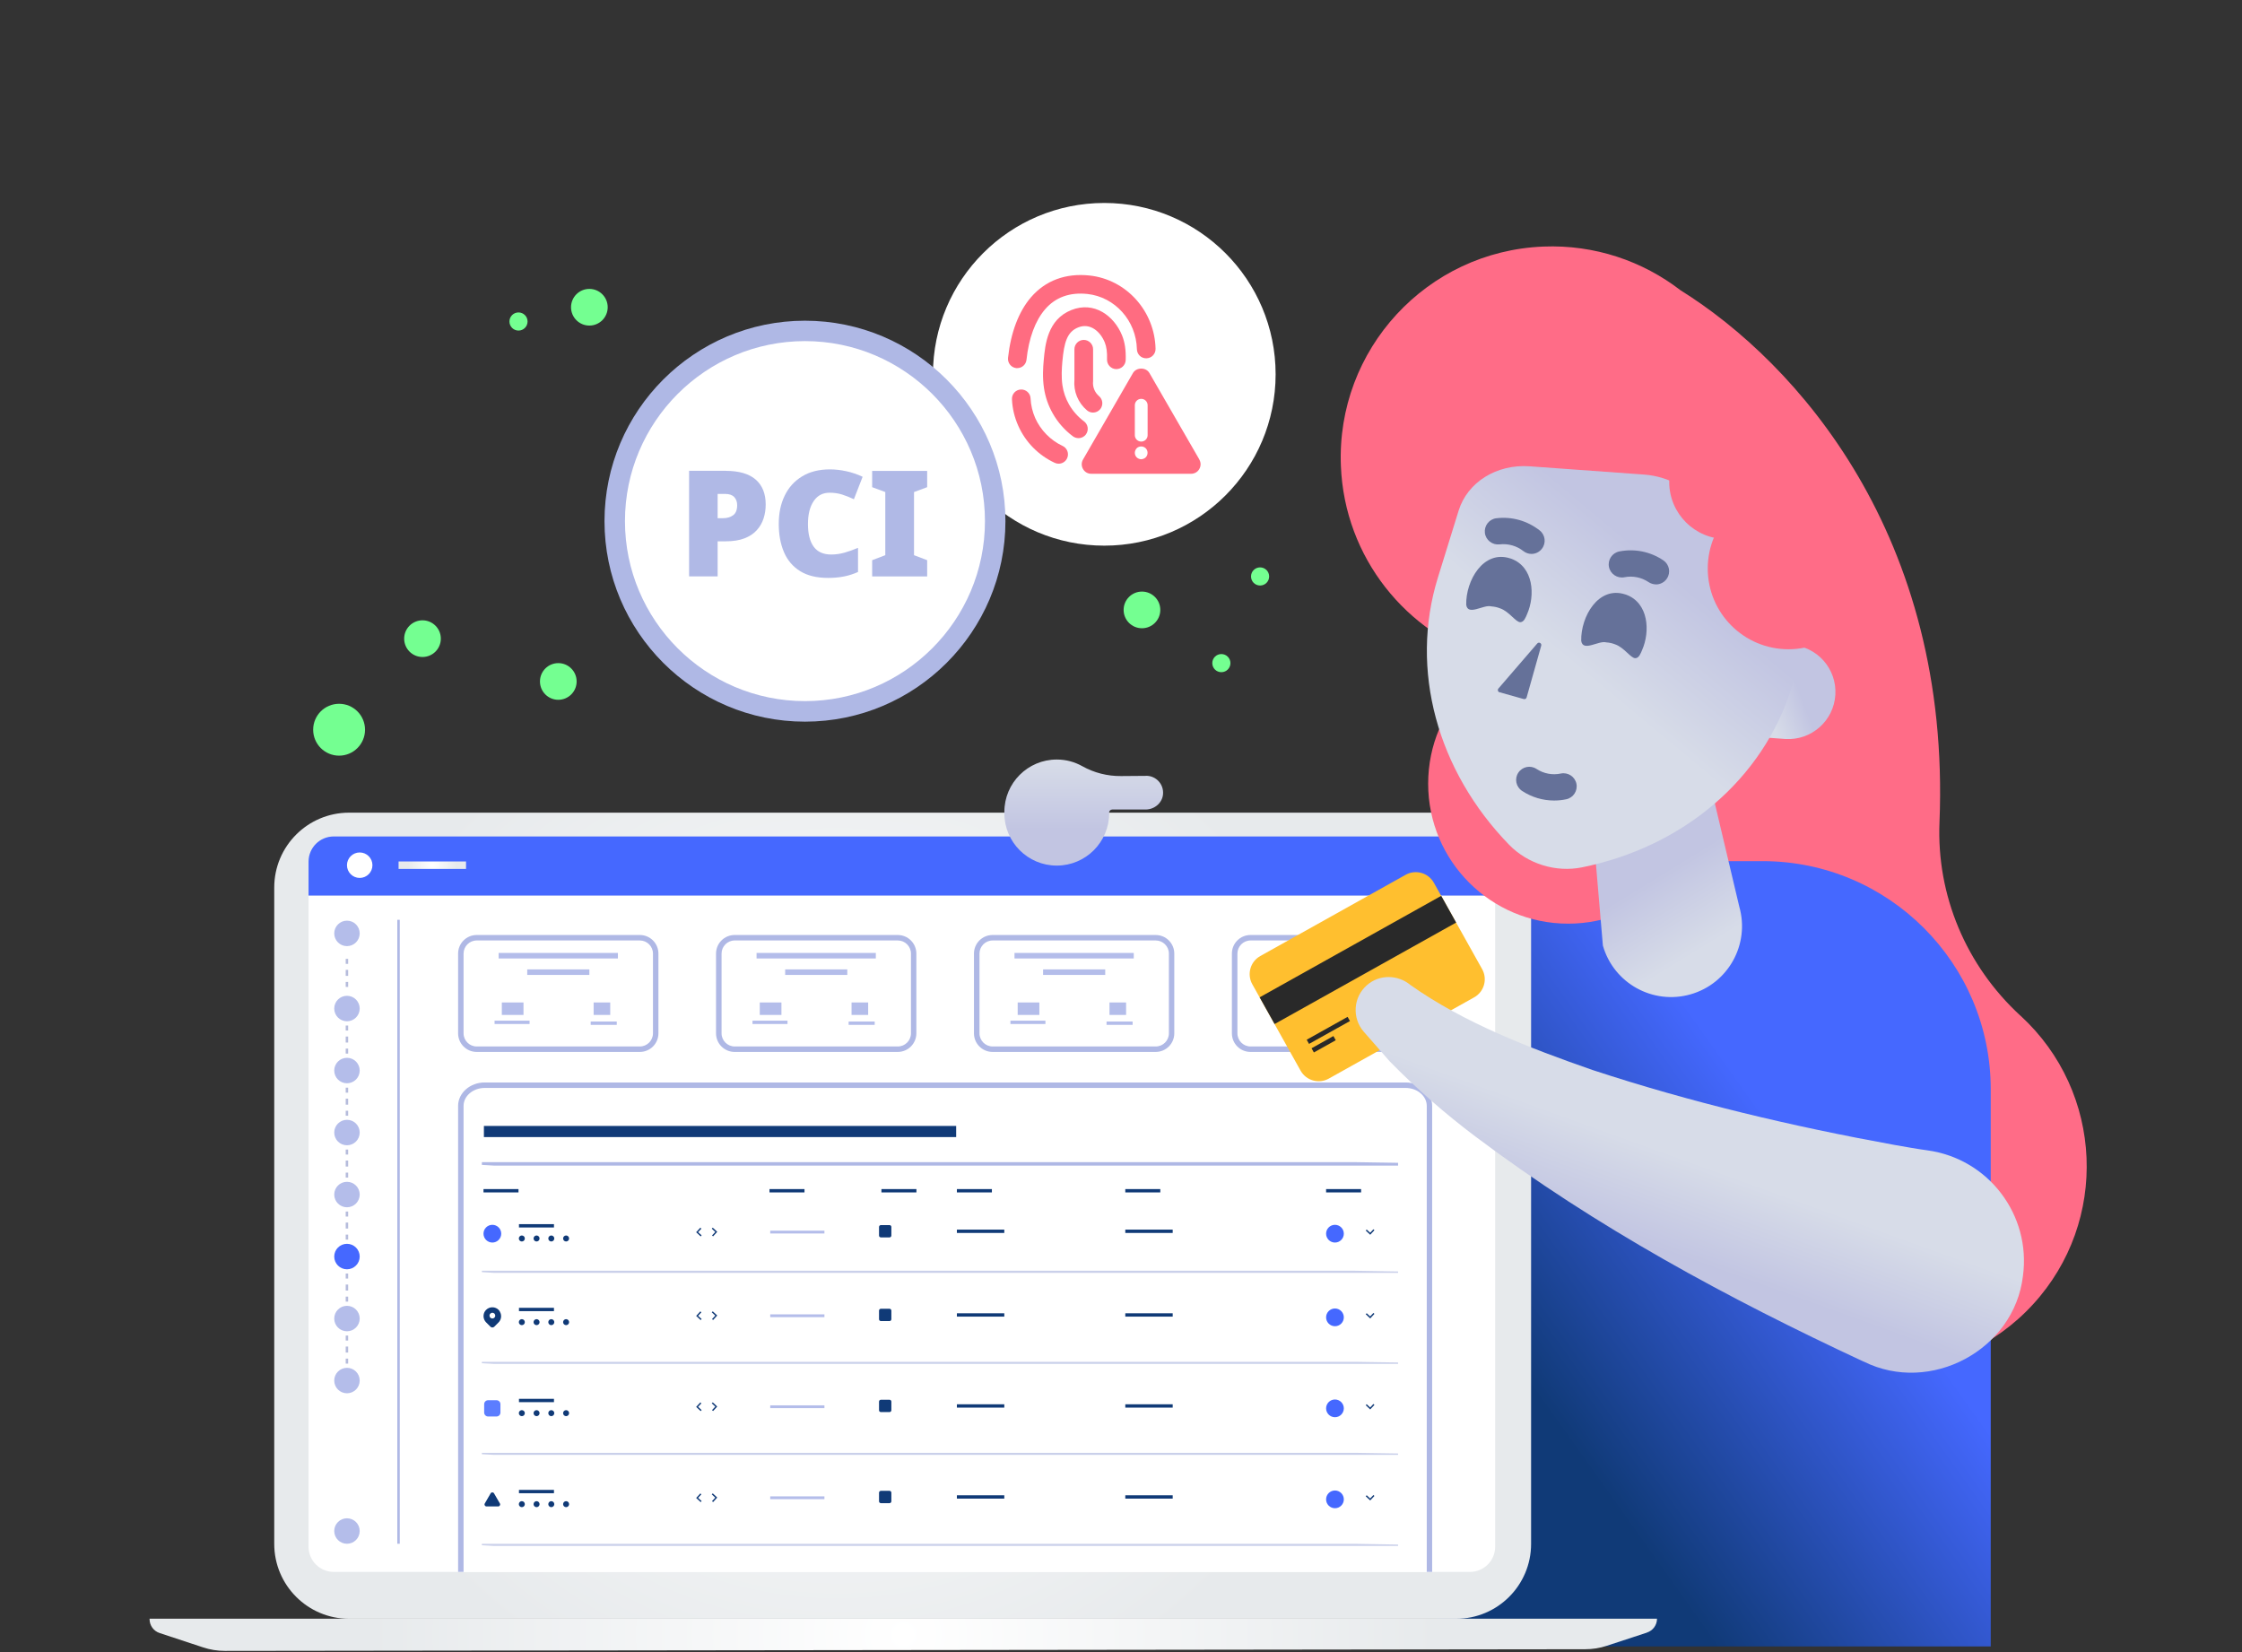 <?xml version="1.0" encoding="UTF-8"?>
<svg xmlns="http://www.w3.org/2000/svg" width="707" height="521" viewBox="0 0 707 521" fill="none">
  <rect x="0" y="0" width="707" height="521" fill="#333333" stroke="none"/>
  <g clip-path="url(#clip0_1851_35941)">
    <path d="M637.168 320.308C619.992 304.541 610.658 282.299 611.604 259.301C615.283 168.903 566.616 114.392 529.931 91.519C517.99 82.332 502.896 77.097 486.667 77.749C449.94 79.221 421.349 110.208 422.842 146.935C423.998 175.862 443.465 199.701 469.617 207.837C476.303 215.553 483.913 229.743 482.925 254.066C480.444 315.011 504.935 373.748 550.092 415.205C563.147 427.188 579.818 432.78 596.237 432.107C612.761 431.434 629.032 424.455 641.078 411.315C665.128 385.121 663.383 344.379 637.189 320.308H637.168Z" fill="#FF6C87"></path>
    <path d="M452.987 271.536H555.809C595.521 271.536 627.77 303.784 627.77 343.496V519.161H452.987V271.515V271.536Z" fill="url(#paint0_linear_1851_35941)"></path>
    <path d="M459.211 256.252H110.088C97.049 256.252 86.48 266.822 86.48 279.861V486.829C86.48 499.868 97.049 510.437 110.088 510.437H459.211C472.25 510.437 482.82 499.868 482.82 486.829V279.861C482.82 266.822 472.25 256.252 459.211 256.252Z" fill="url(#paint1_radial_1851_35941)"></path>
    <path d="M121.249 282.383H97.304V487.733C97.304 492.105 100.857 495.658 105.229 495.658H463.56C467.933 495.658 471.486 492.105 471.486 487.733V282.383H121.249Z" fill="white"></path>
    <path d="M471.507 271.683V282.383H97.304V271.683C97.304 267.31 100.857 263.757 105.229 263.757H463.56C467.933 263.757 471.486 267.31 471.486 271.683H471.507Z" fill="#4568FF"></path>
    <path d="M519.335 514.81C515.824 515.945 510.253 517.774 506.7 518.951C504.493 519.687 502.201 520.045 499.868 520.045L70.921 520.57C68.546 520.57 66.212 520.192 63.963 519.435C60.179 518.174 54.103 516.155 50.34 514.936C48.448 514.326 47.166 512.561 47.166 510.563V510.416H522.53C522.53 512.413 521.248 514.179 519.335 514.789V514.81Z" fill="url(#paint2_radial_1851_35941)"></path>
    <path d="M113.43 276.833C115.648 276.833 117.446 275.036 117.446 272.818C117.446 270.6 115.648 268.803 113.43 268.803C111.213 268.803 109.415 270.6 109.415 272.818C109.415 275.036 111.213 276.833 113.43 276.833Z" fill="white"></path>
    <path d="M109.414 298.339C111.632 298.339 113.43 296.542 113.43 294.324C113.43 292.107 111.632 290.309 109.414 290.309C107.197 290.309 105.399 292.107 105.399 294.324C105.399 296.542 107.197 298.339 109.414 298.339Z" fill="#B4BDEA"></path>
    <path d="M109.414 322.032C111.632 322.032 113.43 320.234 113.43 318.017C113.43 315.799 111.632 314.001 109.414 314.001C107.197 314.001 105.399 315.799 105.399 318.017C105.399 320.234 107.197 322.032 109.414 322.032Z" fill="#B4BDEA"></path>
    <path d="M109.414 341.584C111.632 341.584 113.43 339.786 113.43 337.569C113.43 335.351 111.632 333.553 109.414 333.553C107.197 333.553 105.399 335.351 105.399 337.569C105.399 339.786 107.197 341.584 109.414 341.584Z" fill="#B4BDEA"></path>
    <path d="M109.414 361.134C111.632 361.134 113.43 359.337 113.43 357.119C113.43 354.901 111.632 353.104 109.414 353.104C107.197 353.104 105.399 354.901 105.399 357.119C105.399 359.337 107.197 361.134 109.414 361.134Z" fill="#B4BDEA"></path>
    <path d="M109.414 380.685C111.632 380.685 113.43 378.887 113.43 376.67C113.43 374.452 111.632 372.654 109.414 372.654C107.197 372.654 105.399 374.452 105.399 376.67C105.399 378.887 107.197 380.685 109.414 380.685Z" fill="#B4BDEA"></path>
    <path d="M109.414 400.237C111.632 400.237 113.43 398.439 113.43 396.221C113.43 394.004 111.632 392.206 109.414 392.206C107.197 392.206 105.399 394.004 105.399 396.221C105.399 398.439 107.197 400.237 109.414 400.237Z" fill="#4568FF"></path>
    <path d="M109.414 419.787C111.632 419.787 113.43 417.99 113.43 415.772C113.43 413.554 111.632 411.757 109.414 411.757C107.197 411.757 105.399 413.554 105.399 415.772C105.399 417.99 107.197 419.787 109.414 419.787Z" fill="#B4BDEA"></path>
    <path d="M109.414 439.339C111.632 439.339 113.43 437.542 113.43 435.324C113.43 433.106 111.632 431.309 109.414 431.309C107.197 431.309 105.399 433.106 105.399 435.324C105.399 437.542 107.197 439.339 109.414 439.339Z" fill="#B4BDEA"></path>
    <path d="M109.414 486.787C111.632 486.787 113.43 484.989 113.43 482.771C113.43 480.554 111.632 478.756 109.414 478.756C107.197 478.756 105.399 480.554 105.399 482.771C105.399 484.989 107.197 486.787 109.414 486.787Z" fill="#B4BDEA"></path>
    <path d="M146.96 271.641H125.685V273.995H146.96V271.641Z" fill="url(#paint3_radial_1851_35941)"></path>
    <path d="M109.792 302.354H109.014V303.931H109.792V302.354Z" fill="#B6BCDC"></path>
    <path d="M109.792 305.823H109.014V307.716H109.792V305.823Z" fill="#B6BCDC"></path>
    <path d="M109.792 309.628H109.014V311.205H109.792V309.628Z" fill="#B6BCDC"></path>
    <path d="M109.792 323.378H109.014V324.954H109.792V323.378Z" fill="#B6BCDC"></path>
    <path d="M109.792 326.846H109.014V328.738H109.792V326.846Z" fill="#B6BCDC"></path>
    <path d="M109.792 330.651H109.014V332.228H109.792V330.651Z" fill="#B6BCDC"></path>
    <path d="M109.792 342.971H109.014V344.548H109.792V342.971Z" fill="#B6BCDC"></path>
    <path d="M109.792 346.44H109.014V348.332H109.792V346.44Z" fill="#B6BCDC"></path>
    <path d="M109.792 350.245H109.014V351.822H109.792V350.245Z" fill="#B6BCDC"></path>
    <path d="M109.792 362.48H109.014V364.056H109.792V362.48Z" fill="#B6BCDC"></path>
    <path d="M109.792 365.949H109.014V367.841H109.792V365.949Z" fill="#B6BCDC"></path>
    <path d="M109.792 369.754H109.014V371.33H109.792V369.754Z" fill="#B6BCDC"></path>
    <path d="M109.792 382.031H109.014V383.607H109.792V382.031Z" fill="#B6BCDC"></path>
    <path d="M109.792 385.5H109.014V387.392H109.792V385.5Z" fill="#B6BCDC"></path>
    <path d="M109.792 389.305H109.014V390.882H109.792V389.305Z" fill="#B6BCDC"></path>
    <path d="M109.792 401.582H109.014V403.159H109.792V401.582Z" fill="#B6BCDC"></path>
    <path d="M109.792 405.051H109.014V406.943H109.792V405.051Z" fill="#B6BCDC"></path>
    <path d="M109.792 408.856H109.014V410.433H109.792V408.856Z" fill="#B6BCDC"></path>
    <path d="M109.792 421.133H109.014V422.709H109.792V421.133Z" fill="#B6BCDC"></path>
    <path d="M109.792 424.601H109.014V426.493H109.792V424.601Z" fill="#B6BCDC"></path>
    <path d="M109.792 428.406H109.014V429.983H109.792V428.406Z" fill="#B6BCDC"></path>
    <path d="M126.064 290.036H125.286V486.787H126.064V290.036Z" fill="#AFB8E5"></path>
    <path d="M145.322 495.658V348.71C145.322 345.115 148.685 342.193 152.848 342.193H443.276C447.417 342.193 450.802 345.115 450.802 348.71V495.658" fill="white"></path>
    <path d="M451.643 495.658H449.919V348.71C449.919 345.599 446.934 343.055 443.255 343.055H152.848C149.169 343.055 146.184 345.599 146.184 348.71V495.658H144.46V348.71C144.46 344.653 148.223 341.331 152.827 341.331H443.255C447.88 341.331 451.622 344.632 451.622 348.71V495.658H451.643Z" fill="#AFB8E5"></path>
    <path d="M440.878 367.105H155.874L151.964 366.895H427.339L440.878 367.105Z" fill="white"></path>
    <path d="M440.878 367.547H155.874L151.943 367.316L151.964 366.454H427.34L440.878 366.664V367.547Z" fill="#AFB8E5"></path>
    <path d="M440.878 401.141H155.874L151.964 400.93H427.339L440.878 401.141Z" fill="white"></path>
    <path d="M440.878 401.372H155.874L151.943 401.14L151.964 400.699H427.34L440.878 400.93V401.372Z" fill="#CAD0EA"></path>
    <path d="M316.697 387.729H301.75V388.78H316.697V387.729Z" fill="#103A77"></path>
    <path d="M369.802 387.729H354.855V388.78H369.802V387.729Z" fill="#103A77"></path>
    <path d="M164.556 391.47C165.079 391.47 165.502 391.047 165.502 390.524C165.502 390.002 165.079 389.578 164.556 389.578C164.034 389.578 163.61 390.002 163.61 390.524C163.61 391.047 164.034 391.47 164.556 391.47Z" fill="#103A77"></path>
    <path d="M169.202 391.47C169.724 391.47 170.148 391.047 170.148 390.524C170.148 390.002 169.724 389.578 169.202 389.578C168.679 389.578 168.256 390.002 168.256 390.524C168.256 391.047 168.679 391.47 169.202 391.47Z" fill="#103A77"></path>
    <path d="M173.848 391.47C174.37 391.47 174.794 391.047 174.794 390.524C174.794 390.002 174.37 389.578 173.848 389.578C173.325 389.578 172.902 390.002 172.902 390.524C172.902 391.047 173.325 391.47 173.848 391.47Z" fill="#103A77"></path>
    <path d="M178.516 391.47C179.038 391.47 179.462 391.047 179.462 390.524C179.462 390.002 179.038 389.578 178.516 389.578C177.993 389.578 177.57 390.002 177.57 390.524C177.57 391.047 177.993 391.47 178.516 391.47Z" fill="#103A77"></path>
    <path d="M174.69 386.004H163.653V387.055H174.69V386.004Z" fill="#103A77"></path>
    <path d="M259.977 388.064H242.886V388.947H259.977V388.064Z" fill="#B4BDEA"></path>
    <path d="M155.264 391.806C156.809 391.806 158.06 390.555 158.06 389.01C158.06 387.466 156.809 386.214 155.264 386.214C153.72 386.214 152.468 387.466 152.468 389.01C152.468 390.555 153.72 391.806 155.264 391.806Z" fill="#4568FF"></path>
    <path d="M420.971 391.806C422.515 391.806 423.767 390.555 423.767 389.01C423.767 387.466 422.515 386.214 420.971 386.214C419.427 386.214 418.175 387.466 418.175 389.01C418.175 390.555 419.427 391.806 420.971 391.806Z" fill="#4568FF"></path>
    <path d="M220.96 389.873L219.531 388.548L220.855 387.119L221.171 387.434L220.14 388.527L221.255 389.537L220.96 389.873Z" fill="#103A77"></path>
    <path d="M224.87 389.852L224.534 389.558L225.564 388.464L224.45 387.434L224.765 387.119L226.174 388.422L224.87 389.852Z" fill="#103A77"></path>
    <path d="M280.496 390.188H277.784C277.469 390.188 277.196 389.936 277.196 389.599V386.887C277.196 386.572 277.448 386.299 277.784 386.299H280.496C280.812 386.299 281.085 386.551 281.085 386.887V389.599C281.085 389.915 280.833 390.188 280.496 390.188Z" fill="#103A77"></path>
    <path d="M430.681 388.022L430.976 387.707L432.069 388.716L433.099 387.623L433.414 387.917L432.09 389.347L430.681 388.022Z" fill="#103A77"></path>
    <path d="M316.697 414.112H301.75V415.163H316.697V414.112Z" fill="#103A77"></path>
    <path d="M369.802 414.112H354.855V415.163H369.802V414.112Z" fill="#103A77"></path>
    <path d="M164.556 417.853C165.079 417.853 165.502 417.43 165.502 416.907C165.502 416.385 165.079 415.961 164.556 415.961C164.034 415.961 163.61 416.385 163.61 416.907C163.61 417.43 164.034 417.853 164.556 417.853Z" fill="#103A77"></path>
    <path d="M169.202 417.853C169.724 417.853 170.148 417.43 170.148 416.907C170.148 416.385 169.724 415.961 169.202 415.961C168.679 415.961 168.256 416.385 168.256 416.907C168.256 417.43 168.679 417.853 169.202 417.853Z" fill="#103A77"></path>
    <path d="M173.848 417.853C174.37 417.853 174.794 417.43 174.794 416.907C174.794 416.385 174.37 415.961 173.848 415.961C173.325 415.961 172.902 416.385 172.902 416.907C172.902 417.43 173.325 417.853 173.848 417.853Z" fill="#103A77"></path>
    <path d="M178.516 417.853C179.038 417.853 179.462 417.43 179.462 416.907C179.462 416.385 179.038 415.961 178.516 415.961C177.993 415.961 177.57 416.385 177.57 416.907C177.57 417.43 177.993 417.853 178.516 417.853Z" fill="#103A77"></path>
    <path d="M174.69 412.388H163.653V413.439H174.69V412.388Z" fill="#103A77"></path>
    <path d="M259.977 414.448H242.886V415.331H259.977V414.448Z" fill="#B4BDEA"></path>
    <path d="M157.639 413.586C157.534 413.376 157.387 413.187 157.219 413.019C156.966 412.766 156.693 412.577 156.378 412.451C156.02 412.283 155.642 412.22 155.242 412.22C154.507 412.22 153.813 412.514 153.287 413.04C153.287 413.04 153.245 413.082 153.224 413.103C152.446 413.923 152.278 415.142 152.72 416.13C152.846 416.424 153.035 416.719 153.287 416.971L153.792 417.475L154.654 418.337C154.99 418.674 155.537 418.674 155.873 418.337L157.219 416.992C158.123 416.088 158.27 414.679 157.639 413.628V413.586ZM155.537 415.709C155.537 415.709 155.348 415.752 155.263 415.752C154.759 415.752 154.36 415.352 154.36 414.848C154.36 414.658 154.423 414.49 154.507 414.364C154.507 414.364 154.654 414.175 154.759 414.112C154.906 414.007 155.074 413.944 155.263 413.944C155.768 413.944 156.167 414.343 156.167 414.848C156.167 414.953 156.167 415.037 156.125 415.121C156.041 415.394 155.831 415.604 155.537 415.709Z" fill="#103A77"></path>
    <path d="M420.971 418.19C422.515 418.19 423.767 416.938 423.767 415.394C423.767 413.849 422.515 412.598 420.971 412.598C419.427 412.598 418.175 413.849 418.175 415.394C418.175 416.938 419.427 418.19 420.971 418.19Z" fill="#4568FF"></path>
    <path d="M220.96 416.256L219.531 414.931L220.855 413.502L221.171 413.817L220.14 414.91L221.255 415.919L220.96 416.256Z" fill="#103A77"></path>
    <path d="M224.87 416.235L224.534 415.94L225.564 414.847L224.45 413.817L224.765 413.502L226.174 414.805L224.87 416.235Z" fill="#103A77"></path>
    <path d="M280.496 416.571H277.784C277.469 416.571 277.196 416.319 277.196 415.982V413.27C277.196 412.955 277.448 412.682 277.784 412.682H280.496C280.812 412.682 281.085 412.934 281.085 413.27V415.982C281.085 416.298 280.833 416.571 280.496 416.571Z" fill="#103A77"></path>
    <path d="M430.681 414.406L430.976 414.091L432.069 415.1L433.099 414.007L433.414 414.301L432.09 415.731L430.681 414.406Z" fill="#103A77"></path>
    <path d="M440.878 429.857H155.874L151.964 429.626H427.339L440.878 429.857Z" fill="white"></path>
    <path d="M440.878 430.067H155.874L151.943 429.857L151.964 429.416H427.34L440.878 429.626V430.067Z" fill="#CAD0EA"></path>
    <path d="M316.697 442.807H301.75V443.858H316.697V442.807Z" fill="#103A77"></path>
    <path d="M369.802 442.807H354.855V443.858H369.802V442.807Z" fill="#103A77"></path>
    <path d="M164.556 446.549C165.079 446.549 165.502 446.126 165.502 445.603C165.502 445.081 165.079 444.657 164.556 444.657C164.034 444.657 163.61 445.081 163.61 445.603C163.61 446.126 164.034 446.549 164.556 446.549Z" fill="#103A77"></path>
    <path d="M169.202 446.549C169.724 446.549 170.148 446.126 170.148 445.603C170.148 445.081 169.724 444.657 169.202 444.657C168.679 444.657 168.256 445.081 168.256 445.603C168.256 446.126 168.679 446.549 169.202 446.549Z" fill="#103A77"></path>
    <path d="M173.848 446.549C174.37 446.549 174.794 446.126 174.794 445.603C174.794 445.081 174.37 444.657 173.848 444.657C173.325 444.657 172.902 445.081 172.902 445.603C172.902 446.126 173.325 446.549 173.848 446.549Z" fill="#103A77"></path>
    <path d="M178.516 446.549C179.038 446.549 179.462 446.126 179.462 445.603C179.462 445.081 179.038 444.657 178.516 444.657C177.993 444.657 177.57 445.081 177.57 445.603C177.57 446.126 177.993 446.549 178.516 446.549Z" fill="#103A77"></path>
    <path d="M174.69 441.084H163.653V442.135H174.69V441.084Z" fill="#103A77"></path>
    <path d="M259.977 443.144H242.886V444.027H259.977V443.144Z" fill="#B4BDEA"></path>
    <path d="M420.971 446.886C422.515 446.886 423.767 445.634 423.767 444.09C423.767 442.546 422.515 441.294 420.971 441.294C419.427 441.294 418.175 442.546 418.175 444.09C418.175 445.634 419.427 446.886 420.971 446.886Z" fill="#4568FF"></path>
    <path d="M220.96 444.952L219.531 443.628L220.855 442.219L221.171 442.514L220.14 443.607L221.255 444.637L220.96 444.952Z" fill="#103A77"></path>
    <path d="M224.87 444.931L224.534 444.636L225.564 443.543L224.45 442.513L224.765 442.198L226.174 443.522L224.87 444.931Z" fill="#103A77"></path>
    <path d="M280.496 445.266H277.784C277.469 445.266 277.196 445.014 277.196 444.678V441.966C277.196 441.65 277.448 441.377 277.784 441.377H280.496C280.812 441.377 281.085 441.629 281.085 441.966V444.678C281.085 444.993 280.833 445.266 280.496 445.266Z" fill="#103A77"></path>
    <path d="M430.681 443.102L430.976 442.786L432.069 443.816L433.099 442.702L433.414 442.996L432.09 444.426L430.681 443.102Z" fill="#103A77"></path>
    <path d="M156.569 441.525H153.92C153.235 441.525 152.68 442.08 152.68 442.765V445.414C152.68 446.099 153.235 446.655 153.92 446.655H156.569C157.254 446.655 157.81 446.099 157.81 445.414V442.765C157.81 442.08 157.254 441.525 156.569 441.525Z" fill="#5C7DFF"></path>
    <path d="M440.878 458.553H155.874L151.964 458.322H427.339L440.878 458.553Z" fill="white"></path>
    <path d="M440.878 458.764H155.874L151.943 458.553L151.964 458.112H427.34L440.878 458.322V458.764Z" fill="#CAD0EA"></path>
    <path d="M316.697 471.503H301.75V472.554H316.697V471.503Z" fill="#103A77"></path>
    <path d="M369.802 471.503H354.855V472.554H369.802V471.503Z" fill="#103A77"></path>
    <path d="M164.556 475.246C165.079 475.246 165.502 474.822 165.502 474.3C165.502 473.777 165.079 473.354 164.556 473.354C164.034 473.354 163.61 473.777 163.61 474.3C163.61 474.822 164.034 475.246 164.556 475.246Z" fill="#103A77"></path>
    <path d="M169.202 475.246C169.724 475.246 170.148 474.822 170.148 474.3C170.148 473.777 169.724 473.354 169.202 473.354C168.679 473.354 168.256 473.777 168.256 474.3C168.256 474.822 168.679 475.246 169.202 475.246Z" fill="#103A77"></path>
    <path d="M173.848 475.246C174.37 475.246 174.794 474.822 174.794 474.3C174.794 473.777 174.37 473.354 173.848 473.354C173.325 473.354 172.902 473.777 172.902 474.3C172.902 474.822 173.325 475.246 173.848 475.246Z" fill="#103A77"></path>
    <path d="M178.516 475.246C179.038 475.246 179.462 474.822 179.462 474.3C179.462 473.777 179.038 473.354 178.516 473.354C177.993 473.354 177.57 473.777 177.57 474.3C177.57 474.822 177.993 475.246 178.516 475.246Z" fill="#103A77"></path>
    <path d="M174.69 469.8H163.653V470.851H174.69V469.8Z" fill="#103A77"></path>
    <path d="M259.977 471.84H242.886V472.723H259.977V471.84Z" fill="#B4BDEA"></path>
    <path d="M420.971 475.582C422.515 475.582 423.767 474.33 423.767 472.786C423.767 471.242 422.515 469.99 420.971 469.99C419.427 469.99 418.175 471.242 418.175 472.786C418.175 474.33 419.427 475.582 420.971 475.582Z" fill="#4568FF"></path>
    <path d="M220.96 473.648L219.531 472.344L220.855 470.915L221.171 471.209L220.14 472.302L221.255 473.332L220.96 473.648Z" fill="#103A77"></path>
    <path d="M224.87 473.647L224.534 473.353L225.564 472.239L224.45 471.229L224.765 470.893L226.174 472.217L224.87 473.647Z" fill="#103A77"></path>
    <path d="M280.496 473.984H277.784C277.469 473.984 277.196 473.731 277.196 473.395V470.683C277.196 470.368 277.448 470.094 277.784 470.094H280.496C280.812 470.094 281.085 470.347 281.085 470.683V473.395C281.085 473.71 280.833 473.984 280.496 473.984Z" fill="#103A77"></path>
    <path d="M430.681 471.818L430.976 471.482L432.069 472.512L433.099 471.418L433.414 471.713L432.09 473.121L430.681 471.818Z" fill="#103A77"></path>
    <path d="M154.719 470.894L152.869 474.089C152.638 474.51 152.932 475.014 153.416 475.014H157.094C157.578 475.014 157.872 474.489 157.641 474.089L155.791 470.894C155.56 470.473 154.95 470.473 154.719 470.894Z" fill="#103A77"></path>
    <path d="M440.878 487.25H155.874L151.964 487.039H427.339L440.878 487.25Z" fill="white"></path>
    <path d="M440.878 487.481H155.874L151.943 487.25L151.964 486.808H427.34L440.878 487.039V487.481Z" fill="#CAD0EA"></path>
    <path d="M201.768 295.691H150.325C147.562 295.691 145.322 297.931 145.322 300.694V325.837C145.322 328.601 147.562 330.841 150.325 330.841H201.768C204.531 330.841 206.771 328.601 206.771 325.837V300.694C206.771 297.931 204.531 295.691 201.768 295.691Z" fill="white"></path>
    <path d="M201.768 331.702H150.325C147.088 331.702 144.46 329.074 144.46 325.837V300.693C144.46 297.456 147.088 294.828 150.325 294.828H201.768C205.005 294.828 207.633 297.456 207.633 300.693V325.837C207.633 329.074 205.005 331.702 201.768 331.702ZM150.325 296.552C148.034 296.552 146.184 298.423 146.184 300.693V325.837C146.184 328.128 148.055 329.978 150.325 329.978H201.768C204.059 329.978 205.909 328.107 205.909 325.837V300.693C205.909 298.402 204.038 296.552 201.768 296.552H150.325Z" fill="#AFB8E5"></path>
    <path d="M166.996 321.843H155.959V322.894H166.996V321.843Z" fill="#B4BDEA"></path>
    <path d="M194.851 300.484H157.241V302.229H194.851V300.484Z" fill="#B4BDEA"></path>
    <path d="M185.853 305.677H166.26V307.422H185.853V305.677Z" fill="#B4BDEA"></path>
    <path d="M194.492 322.116H186.272V323.167H194.492V322.116Z" fill="#B4BDEA"></path>
    <path d="M192.433 316.104H187.199V320.035H192.433V316.104Z" fill="#B4BDEA"></path>
    <path d="M165.082 316.104H158.249V320.035H165.082V316.104Z" fill="#B4BDEA"></path>
    <path d="M283.103 295.691H231.661C228.898 295.691 226.658 297.931 226.658 300.694V325.837C226.658 328.601 228.898 330.841 231.661 330.841H283.103C285.867 330.841 288.107 328.601 288.107 325.837V300.694C288.107 297.931 285.867 295.691 283.103 295.691Z" fill="white"></path>
    <path d="M283.103 331.702H231.66C228.423 331.702 225.795 329.074 225.795 325.837V300.693C225.795 297.456 228.423 294.828 231.66 294.828H283.103C286.34 294.828 288.968 297.456 288.968 300.693V325.837C288.968 329.074 286.34 331.702 283.103 331.702ZM231.681 296.552C229.39 296.552 227.54 298.423 227.54 300.693V325.837C227.54 328.128 229.411 329.978 231.681 329.978H283.124C285.415 329.978 287.265 328.107 287.265 325.837V300.693C287.265 298.402 285.394 296.552 283.124 296.552H231.681Z" fill="#AFB8E5"></path>
    <path d="M248.332 321.843H237.295V322.894H248.332V321.843Z" fill="#B4BDEA"></path>
    <path d="M276.186 300.484H238.577V302.229H276.186V300.484Z" fill="#B4BDEA"></path>
    <path d="M267.189 305.677H247.596V307.422H267.189V305.677Z" fill="#B4BDEA"></path>
    <path d="M275.831 322.116H267.611V323.167H275.831V322.116Z" fill="#B4BDEA"></path>
    <path d="M273.769 316.104H268.534V320.035H273.769V316.104Z" fill="#B4BDEA"></path>
    <path d="M246.42 316.104H239.588V320.035H246.42V316.104Z" fill="#B4BDEA"></path>
    <path d="M364.44 295.691H312.998C310.234 295.691 307.994 297.931 307.994 300.694V325.837C307.994 328.601 310.234 330.841 312.998 330.841H364.44C367.203 330.841 369.443 328.601 369.443 325.837V300.694C369.443 297.931 367.203 295.691 364.44 295.691Z" fill="white"></path>
    <path d="M364.44 331.702H312.998C309.76 331.702 307.132 329.074 307.132 325.837V300.693C307.132 297.456 309.76 294.828 312.998 294.828H364.44C367.678 294.828 370.306 297.456 370.306 300.693V325.837C370.306 329.074 367.678 331.702 364.44 331.702ZM313.019 296.552C310.727 296.552 308.877 298.423 308.877 300.693V325.837C308.877 328.128 310.748 329.978 313.019 329.978H364.461C366.753 329.978 368.603 328.107 368.603 325.837V300.693C368.603 298.402 366.732 296.552 364.461 296.552H313.019Z" fill="#AFB8E5"></path>
    <path d="M329.668 321.843H318.631V322.894H329.668V321.843Z" fill="#B4BDEA"></path>
    <path d="M357.523 300.484H319.914V302.229H357.523V300.484Z" fill="#B4BDEA"></path>
    <path d="M348.526 305.677H328.933V307.422H348.526V305.677Z" fill="#B4BDEA"></path>
    <path d="M357.166 322.116H348.947V323.167H357.166V322.116Z" fill="#B4BDEA"></path>
    <path d="M355.106 316.104H349.871V320.035H355.106V316.104Z" fill="#B4BDEA"></path>
    <path d="M327.755 316.104H320.922V320.035H327.755V316.104Z" fill="#B4BDEA"></path>
    <path d="M301.52 355.038H152.596V358.549H301.52V355.038Z" fill="#103A77"></path>
    <path d="M445.776 295.691H394.333C391.57 295.691 389.33 297.931 389.33 300.694V325.837C389.33 328.601 391.57 330.841 394.333 330.841H445.776C448.539 330.841 450.779 328.601 450.779 325.837V300.694C450.779 297.931 448.539 295.691 445.776 295.691Z" fill="white"></path>
    <path d="M445.776 331.702H394.334C391.096 331.702 388.468 329.074 388.468 325.837V300.693C388.468 297.456 391.096 294.828 394.334 294.828H445.776C449.014 294.828 451.641 297.456 451.641 300.693V325.837C451.641 329.074 449.014 331.702 445.776 331.702ZM394.355 296.552C392.063 296.552 390.213 298.423 390.213 300.693V325.837C390.213 328.128 392.084 329.978 394.355 329.978H445.797C448.088 329.978 449.938 328.107 449.938 325.837V300.693C449.938 298.402 448.067 296.552 445.797 296.552H394.355Z" fill="#AFB8E5"></path>
    <path d="M427.927 302.944H412.202V304.689H427.927V302.944Z" fill="#B4BDEA"></path>
    <path d="M429.862 313.582H410.269V318.837H429.862V313.582Z" fill="#B4BDEA"></path>
    <path d="M424.186 322.116H415.966V323.167H424.186V322.116Z" fill="#B4BDEA"></path>
    <path d="M163.505 374.947H152.468V375.998H163.505V374.947Z" fill="#103A77"></path>
    <path d="M253.693 374.947H242.656V375.998H253.693V374.947Z" fill="#103A77"></path>
    <path d="M288.99 374.947H277.953V375.998H288.99V374.947Z" fill="#103A77"></path>
    <path d="M312.787 374.947H301.75V375.998H312.787V374.947Z" fill="#103A77"></path>
    <path d="M365.892 374.947H354.855V375.998H365.892V374.947Z" fill="#103A77"></path>
    <path d="M429.212 374.947H418.175V375.998H429.212V374.947Z" fill="#103A77"></path>
    <path d="M443.266 275.842L397.425 301.462C394.273 303.224 393.145 307.207 394.907 310.359L410.127 337.592C411.889 340.744 415.872 341.871 419.024 340.11L464.865 314.49C468.017 312.728 469.144 308.745 467.383 305.593L452.163 278.36C450.401 275.208 446.418 274.081 443.266 275.842Z" fill="#FFBF2F"></path>
    <path d="M454.478 282.483L397.222 314.482L401.929 322.905L459.185 290.906L454.478 282.483Z" fill="#292929"></path>
    <path d="M424.957 320.641L412.057 327.851L412.795 329.172L425.696 321.962L424.957 320.641Z" fill="#292929"></path>
    <path d="M420.484 326.69L413.584 330.546L414.322 331.868L421.222 328.011L420.484 326.69Z" fill="#292929"></path>
    <path d="M587.68 429.352C544.878 409.423 503.232 386.907 465.412 358.485C455.847 351.316 446.597 343.201 438.23 334.666L430.073 325.353C426.289 321.022 426.71 314.442 431.04 310.658C435.035 307.147 440.837 307.337 444.747 310.574C461.544 322.494 482.399 330.504 502.202 337.399C533.252 347.616 565.249 355.184 597.435 361.029C600.924 361.638 604.645 362.311 607.778 362.731C627.034 365.359 640.531 383.081 637.924 402.359C635.149 425.757 608.661 439.8 587.701 429.331L587.68 429.352Z" fill="url(#paint4_linear_1851_35941)"></path>
    <path d="M494.507 291.255C518.889 291.255 538.655 271.49 538.655 247.108C538.655 222.726 518.889 202.96 494.507 202.96C470.125 202.96 450.36 222.726 450.36 247.108C450.36 271.49 470.125 291.255 494.507 291.255Z" fill="#FF6C87"></path>
    <path d="M527.703 198.104L498.061 211.432L505.461 298.172C508.846 310.05 521.228 316.924 533.106 313.539C544.984 310.155 551.858 297.772 548.474 285.895L527.703 198.104Z" fill="url(#paint5_linear_1851_35941)"></path>
    <path d="M475.461 226.632L563.021 233.022C571.22 233.527 578.262 227.304 578.767 219.105C579.271 210.907 573.049 203.864 564.85 203.359L477.29 196.969C469.092 196.464 462.049 202.687 461.545 210.886C461.04 219.084 467.263 226.127 475.461 226.632Z" fill="url(#paint6_linear_1851_35941)"></path>
    <path d="M560.919 171.341L529.637 153.094C526.253 151.118 522.426 149.94 518.516 149.646L482.399 147.039C471.972 146.282 462.743 152.043 459.968 161.019L453.43 182.126C444.432 211.2 453.241 243.092 475.903 266.385C481.769 272.418 490.661 275.172 498.902 273.491C530.751 267.037 556.042 245.699 565.018 216.624L571.556 195.517C574.331 186.541 569.959 176.576 560.94 171.32L560.919 171.341Z" fill="url(#paint7_linear_1851_35941)"></path>
    <path d="M512.48 187.424C504.029 184.691 498.458 194.446 498.626 202.056C499.131 205.693 504.155 201.867 506.531 202.56C507.498 202.623 508.444 202.834 509.348 203.191C512.228 204.2 514.267 207.606 515.718 207.543C516.853 207.501 517.378 206.029 517.82 204.999C520.448 199.028 519.838 190.157 512.88 187.55L512.501 187.424H512.48Z" fill="#657199"></path>
    <path d="M476.217 176.072C467.765 173.339 462.194 183.093 462.363 190.703C462.867 194.34 467.892 190.514 470.267 191.208C471.234 191.271 472.18 191.481 473.084 191.839C475.964 192.848 478.003 196.253 479.454 196.19C480.589 196.148 481.115 194.677 481.556 193.647C484.184 187.676 483.574 178.805 476.616 176.198L476.238 176.072H476.217Z" fill="#657199"></path>
    <path d="M472.876 218.285L480.507 220.43C480.906 220.535 481.306 220.304 481.411 219.925L486.015 203.591C486.225 202.834 485.258 202.308 484.753 202.918L472.518 217.108C472.161 217.508 472.35 218.159 472.876 218.306V218.285Z" fill="#657199"></path>
    <path d="M522.216 184.27C521.417 184.27 520.618 184.039 519.903 183.577C517.633 182.042 514.9 181.495 512.251 182.021C510.002 182.462 507.815 180.991 507.374 178.762C506.932 176.513 508.404 174.327 510.632 173.885C515.468 172.939 520.408 173.927 524.507 176.681C526.42 177.964 526.925 180.528 525.643 182.441C524.844 183.64 523.519 184.291 522.195 184.291L522.216 184.27Z" fill="#657199"></path>
    <path d="M490.07 252.426C486.518 252.426 483.028 251.396 479.98 249.399C478.067 248.138 477.52 245.573 478.781 243.66C480.043 241.747 482.607 241.2 484.52 242.462C486.812 243.954 489.545 244.48 492.194 243.912C494.443 243.45 496.629 244.879 497.113 247.108C497.576 249.357 496.146 251.543 493.918 252.027C492.635 252.3 491.374 252.426 490.091 252.426H490.07Z" fill="#657199"></path>
    <path d="M482.966 174.664C482.062 174.664 481.158 174.369 480.402 173.781C478.257 172.099 475.587 171.342 472.875 171.657C470.605 171.91 468.524 170.312 468.25 168.042C467.977 165.771 469.596 163.69 471.866 163.417C476.765 162.828 481.6 164.194 485.51 167.243C487.318 168.651 487.633 171.258 486.204 173.066C485.384 174.117 484.165 174.664 482.945 174.664H482.966Z" fill="#657199"></path>
    <path d="M563.988 204.726C578.048 204.726 589.446 193.328 589.446 179.268C589.446 165.207 578.048 153.809 563.988 153.809C549.927 153.809 538.529 165.207 538.529 179.268C538.529 193.328 549.927 204.726 563.988 204.726Z" fill="#FF6C87"></path>
    <path d="M544.374 169.976C554.312 169.976 562.369 161.919 562.369 151.98C562.369 142.042 554.312 133.985 544.374 133.985C534.435 133.985 526.378 142.042 526.378 151.98C526.378 161.919 534.435 169.976 544.374 169.976Z" fill="#FF6C87"></path>
    <path d="M106.934 238.278C111.45 238.278 115.111 234.617 115.111 230.101C115.111 225.584 111.45 221.923 106.934 221.923C102.417 221.923 98.756 225.584 98.756 230.101C98.756 234.617 102.417 238.278 106.934 238.278Z" fill="#74FF91"></path>
    <path d="M133.234 207.165C136.426 207.165 139.015 204.576 139.015 201.384C139.015 198.191 136.426 195.602 133.234 195.602C130.041 195.602 127.452 198.191 127.452 201.384C127.452 204.576 130.041 207.165 133.234 207.165Z" fill="#74FF91"></path>
    <path d="M185.852 102.661C189.045 102.661 191.633 100.073 191.633 96.88C191.633 93.687 189.045 91.099 185.852 91.099C182.659 91.099 180.071 93.687 180.071 96.88C180.071 100.073 182.659 102.661 185.852 102.661Z" fill="#74FF91"></path>
    <path d="M397.361 184.629C398.94 184.629 400.22 183.349 400.22 181.77C400.22 180.191 398.94 178.911 397.361 178.911C395.782 178.911 394.502 180.191 394.502 181.77C394.502 183.349 395.782 184.629 397.361 184.629Z" fill="#74FF91"></path>
    <path d="M385.148 211.958C386.727 211.958 388.007 210.678 388.007 209.099C388.007 207.52 386.727 206.24 385.148 206.24C383.569 206.24 382.288 207.52 382.288 209.099C382.288 210.678 383.569 211.958 385.148 211.958Z" fill="#74FF91"></path>
    <path d="M163.506 104.237C165.085 104.237 166.365 102.957 166.365 101.378C166.365 99.799 165.085 98.519 163.506 98.519C161.927 98.519 160.647 99.799 160.647 101.378C160.647 102.957 161.927 104.237 163.506 104.237Z" fill="#74FF91"></path>
    <path d="M176.056 220.661C179.248 220.661 181.837 218.073 181.837 214.88C181.837 211.687 179.248 209.099 176.056 209.099C172.863 209.099 170.274 211.687 170.274 214.88C170.274 218.073 172.863 220.661 176.056 220.661Z" fill="#74FF91"></path>
    <path d="M360.11 198.103C363.303 198.103 365.892 195.515 365.892 192.322C365.892 189.129 363.303 186.541 360.11 186.541C356.917 186.541 354.329 189.129 354.329 192.322C354.329 195.515 356.917 198.103 360.11 198.103Z" fill="#74FF91"></path>
    <path d="M348.231 172.057C378.07 172.057 402.259 147.867 402.259 118.028C402.259 88.189 378.07 64 348.231 64C318.392 64 294.203 88.189 294.203 118.028C294.203 147.867 318.392 172.057 348.231 172.057Z" fill="white"></path>
    <path d="M340.074 138.147C339.465 138.147 338.834 137.958 338.308 137.559C335.744 135.645 333.557 133.165 332.002 130.411C330.572 127.909 329.626 125.176 329.206 122.317C328.722 119.101 328.911 115.905 329.143 113.488C329.584 108.736 330.299 100.769 337.846 97.763C345.036 94.882 351.321 99.592 353.823 105.73C354.727 107.959 355.085 110.439 354.979 113.551C354.916 115.169 353.571 116.431 351.931 116.389C350.312 116.326 349.051 114.959 349.093 113.34C349.177 111.091 348.946 109.367 348.378 107.959C347.012 104.616 343.837 101.715 340.032 103.229C336.479 104.637 335.554 107.98 335.008 114.034C334.819 116.136 334.651 118.869 335.029 121.476C335.344 123.62 336.038 125.66 337.11 127.531C338.287 129.591 339.927 131.441 341.84 132.87C343.144 133.838 343.396 135.688 342.429 136.991C341.861 137.769 340.957 138.168 340.074 138.168V138.147Z" fill="#FF6C81"></path>
    <path d="M333.853 146.22C333.432 146.22 333.012 146.135 332.612 145.946C327.483 143.571 323.383 139.408 321.092 134.237C319.915 131.588 319.242 128.792 319.116 125.891C319.032 124.272 320.293 122.884 321.912 122.821C323.531 122.737 324.918 123.999 324.981 125.617C325.086 127.783 325.591 129.864 326.453 131.84C328.156 135.645 331.288 138.841 335.072 140.607C336.544 141.279 337.195 143.045 336.502 144.517C335.997 145.589 334.946 146.22 333.832 146.22H333.853Z" fill="#FF6C81"></path>
    <path d="M344.678 130.096C344.005 130.096 343.332 129.864 342.786 129.402C339.948 127.005 338.476 123.41 338.812 119.731V110.124C338.812 108.505 340.137 107.181 341.756 107.181C343.374 107.181 344.699 108.505 344.699 110.124V120.194C344.489 121.981 345.203 123.747 346.57 124.903C347.81 125.954 347.957 127.804 346.927 129.044C346.339 129.738 345.519 130.096 344.678 130.096Z" fill="#FF6C81"></path>
    <path d="M320.798 116.074C320.798 116.074 320.587 116.074 320.482 116.074C318.863 115.905 317.707 114.455 317.875 112.836C318.737 104.848 321.239 98.246 325.107 93.748C329.669 88.45 336.039 86.074 343.565 86.873C355.17 88.114 364.125 98.057 364.398 109.977C364.441 111.596 363.158 112.941 361.518 112.983C359.858 113.025 358.554 111.743 358.512 110.103C358.302 101.127 351.596 93.642 342.913 92.697C337.321 92.108 332.822 93.727 329.543 97.553C326.453 101.148 324.413 106.656 323.699 113.446C323.53 114.959 322.269 116.074 320.776 116.074H320.798Z" fill="#FF6C81"></path>
    <path d="M378.21 144.895L362.464 117.628C361.392 115.757 358.365 115.757 357.272 117.628L341.526 144.895C340.979 145.841 340.979 146.955 341.526 147.901C342.072 148.847 343.039 149.394 344.111 149.394H375.603C376.697 149.394 377.664 148.826 378.189 147.901C378.736 146.955 378.736 145.841 378.189 144.895H378.21ZM361.308 144.201C361.119 144.39 360.888 144.558 360.635 144.642C360.383 144.727 360.131 144.811 359.857 144.811C359.584 144.811 359.353 144.748 359.101 144.642C358.848 144.537 358.617 144.39 358.428 144.201C358.07 143.823 357.86 143.297 357.86 142.792C357.86 142.246 358.092 141.741 358.428 141.363C358.617 141.174 358.848 141.006 359.101 140.921C359.584 140.732 360.152 140.732 360.635 140.921C360.888 141.027 361.119 141.174 361.308 141.363C361.686 141.741 361.876 142.267 361.876 142.792C361.876 143.297 361.686 143.823 361.308 144.201ZM361.897 137.221C361.897 138.336 360.993 139.24 359.878 139.24C358.764 139.24 357.86 138.336 357.86 137.221V127.782C357.86 126.668 358.764 125.764 359.878 125.764C360.993 125.764 361.897 126.668 361.897 127.782V137.221Z" fill="#FF6C81"></path>
    <path d="M253.839 224.319C286.975 224.319 313.838 197.457 313.838 164.32C313.838 131.184 286.975 104.322 253.839 104.322C220.703 104.322 193.84 131.184 193.84 164.32C193.84 197.457 220.703 224.319 253.839 224.319Z" fill="white"></path>
    <path d="M253.84 227.556C218.984 227.556 190.624 199.197 190.624 164.341C190.624 129.486 218.984 101.126 253.84 101.126C288.695 101.126 317.055 129.486 317.055 164.341C317.055 199.197 288.695 227.556 253.84 227.556ZM253.84 107.559C222.537 107.559 197.078 133.018 197.078 164.32C197.078 195.623 222.537 221.081 253.84 221.081C285.142 221.081 310.601 195.623 310.601 164.32C310.601 133.018 285.142 107.559 253.84 107.559Z" fill="#AFB8E5"></path>
    <path d="M228.823 148.469C233.048 148.469 236.202 149.394 238.304 151.223C240.406 153.052 241.457 155.68 241.457 159.064C241.457 160.578 241.247 162.049 240.806 163.416C240.364 164.803 239.67 166.044 238.682 167.137C237.694 168.251 236.412 169.113 234.793 169.744C233.174 170.374 231.177 170.69 228.823 170.69H226.3V181.748H217.302V148.448H228.823V148.469ZM228.633 155.743H226.3V163.395H228.066C229.243 163.395 230.273 163.101 231.156 162.491C232.018 161.881 232.46 160.83 232.46 159.295C232.46 158.244 232.144 157.382 231.535 156.731C230.925 156.079 229.958 155.743 228.633 155.743Z" fill="#B0B9E6"></path>
    <path d="M261.597 155.365C259.473 155.365 257.812 156.226 256.614 157.971C255.416 159.716 254.785 162.134 254.785 165.245C254.785 168.357 255.395 170.774 256.614 172.414C257.833 174.054 259.662 174.853 262.122 174.853C263.594 174.853 265.002 174.642 266.39 174.243C267.777 173.843 269.165 173.339 270.573 172.75V180.36C269.102 181.012 267.609 181.496 266.074 181.79C264.54 182.084 262.9 182.231 261.155 182.231C257.56 182.231 254.596 181.517 252.305 180.087C250.013 178.658 248.31 176.66 247.217 174.096C246.124 171.531 245.577 168.567 245.577 165.203C245.577 161.84 246.187 158.875 247.448 156.29C248.689 153.704 250.518 151.686 252.935 150.214C255.353 148.742 258.275 148.007 261.723 148.007C263.341 148.007 265.023 148.196 266.81 148.574C268.576 148.953 270.321 149.541 272.024 150.34L269.27 157.425C268.05 156.836 266.831 156.353 265.591 155.953C264.351 155.554 263.026 155.365 261.618 155.365H261.597Z" fill="#B0B9E6"></path>
    <path d="M292.374 181.769H275.03V176.639L279.171 175.063V155.154L275.03 153.62V148.49H292.374V153.62L288.232 155.154V175.063L292.374 176.639V181.769Z" fill="#B0B9E6"></path>
    <path d="M361.475 244.648L353.508 244.711C349.219 244.753 344.994 243.681 341.252 241.579C338.876 240.254 336.164 239.497 333.242 239.497C324.118 239.497 316.718 246.897 316.718 256.021V256.421C316.718 265.544 324.118 272.944 333.242 272.944C342.366 272.944 349.766 265.544 349.766 256.421C349.766 256.421 349.766 258.144 349.745 256.252C349.745 255.706 350.186 255.264 350.733 255.264H361.244C364.019 255.264 366.5 253.225 366.752 250.471C367.047 247.297 364.566 244.627 361.454 244.627L361.475 244.648Z" fill="url(#paint8_linear_1851_35941)"></path>
  </g>
  <defs>
    <linearGradient id="paint0_linear_1851_35941" x1="481.957" y1="436.921" x2="573.783" y2="371.582" gradientUnits="userSpaceOnUse">
      <stop stop-color="#103A77"></stop>
      <stop offset="0.98" stop-color="#4568FF"></stop>
    </linearGradient>
    <radialGradient id="paint1_radial_1851_35941" cx="0" cy="0" r="1" gradientUnits="userSpaceOnUse" gradientTransform="translate(264.037 378.478) scale(170.199 170.199)">
      <stop stop-color="white"></stop>
      <stop offset="1" stop-color="#E7EAEC"></stop>
    </radialGradient>
    <radialGradient id="paint2_radial_1851_35941" cx="0" cy="0" r="1" gradientUnits="userSpaceOnUse" gradientTransform="translate(284.848 515.504) scale(168.097 168.097)">
      <stop stop-color="white"></stop>
      <stop offset="1" stop-color="#E7EAEC"></stop>
    </radialGradient>
    <radialGradient id="paint3_radial_1851_35941" cx="0" cy="0" r="1" gradientUnits="userSpaceOnUse" gradientTransform="translate(136.322 272.818) scale(7.568 7.568)">
      <stop stop-color="white"></stop>
      <stop offset="1" stop-color="#E7EAEC"></stop>
    </radialGradient>
    <linearGradient id="paint4_linear_1851_35941" x1="531.108" y1="365.233" x2="521.017" y2="393.13" gradientUnits="userSpaceOnUse">
      <stop stop-color="#D7DCE8"></stop>
      <stop offset="1" stop-color="#C2C5E2"></stop>
    </linearGradient>
    <linearGradient id="paint5_linear_1851_35941" x1="544.605" y1="294.472" x2="530.373" y2="271.326" gradientUnits="userSpaceOnUse">
      <stop stop-color="#D7DCE8"></stop>
      <stop offset="1" stop-color="#C2C5E2"></stop>
    </linearGradient>
    <linearGradient id="paint6_linear_1851_35941" x1="549.503" y1="203.801" x2="560.372" y2="199.638" gradientUnits="userSpaceOnUse">
      <stop stop-color="#D7DCE8"></stop>
      <stop offset="1" stop-color="#C2C5E2"></stop>
    </linearGradient>
    <linearGradient id="paint7_linear_1851_35941" x1="497.241" y1="210.696" x2="523.94" y2="178.636" gradientUnits="userSpaceOnUse">
      <stop stop-color="#D7DCE8"></stop>
      <stop offset="1" stop-color="#C2C5E2"></stop>
    </linearGradient>
    <linearGradient id="paint8_linear_1851_35941" x1="341.735" y1="240.107" x2="341.735" y2="261.487" gradientUnits="userSpaceOnUse">
      <stop stop-color="#D7DCE8"></stop>
      <stop offset="1" stop-color="#C2C5E2"></stop>
    </linearGradient>
    <clipPath id="clip0_1851_35941">
      <rect width="610.834" height="456.57" fill="white" transform="translate(47.166 64)"></rect>
    </clipPath>
  </defs>
</svg>
